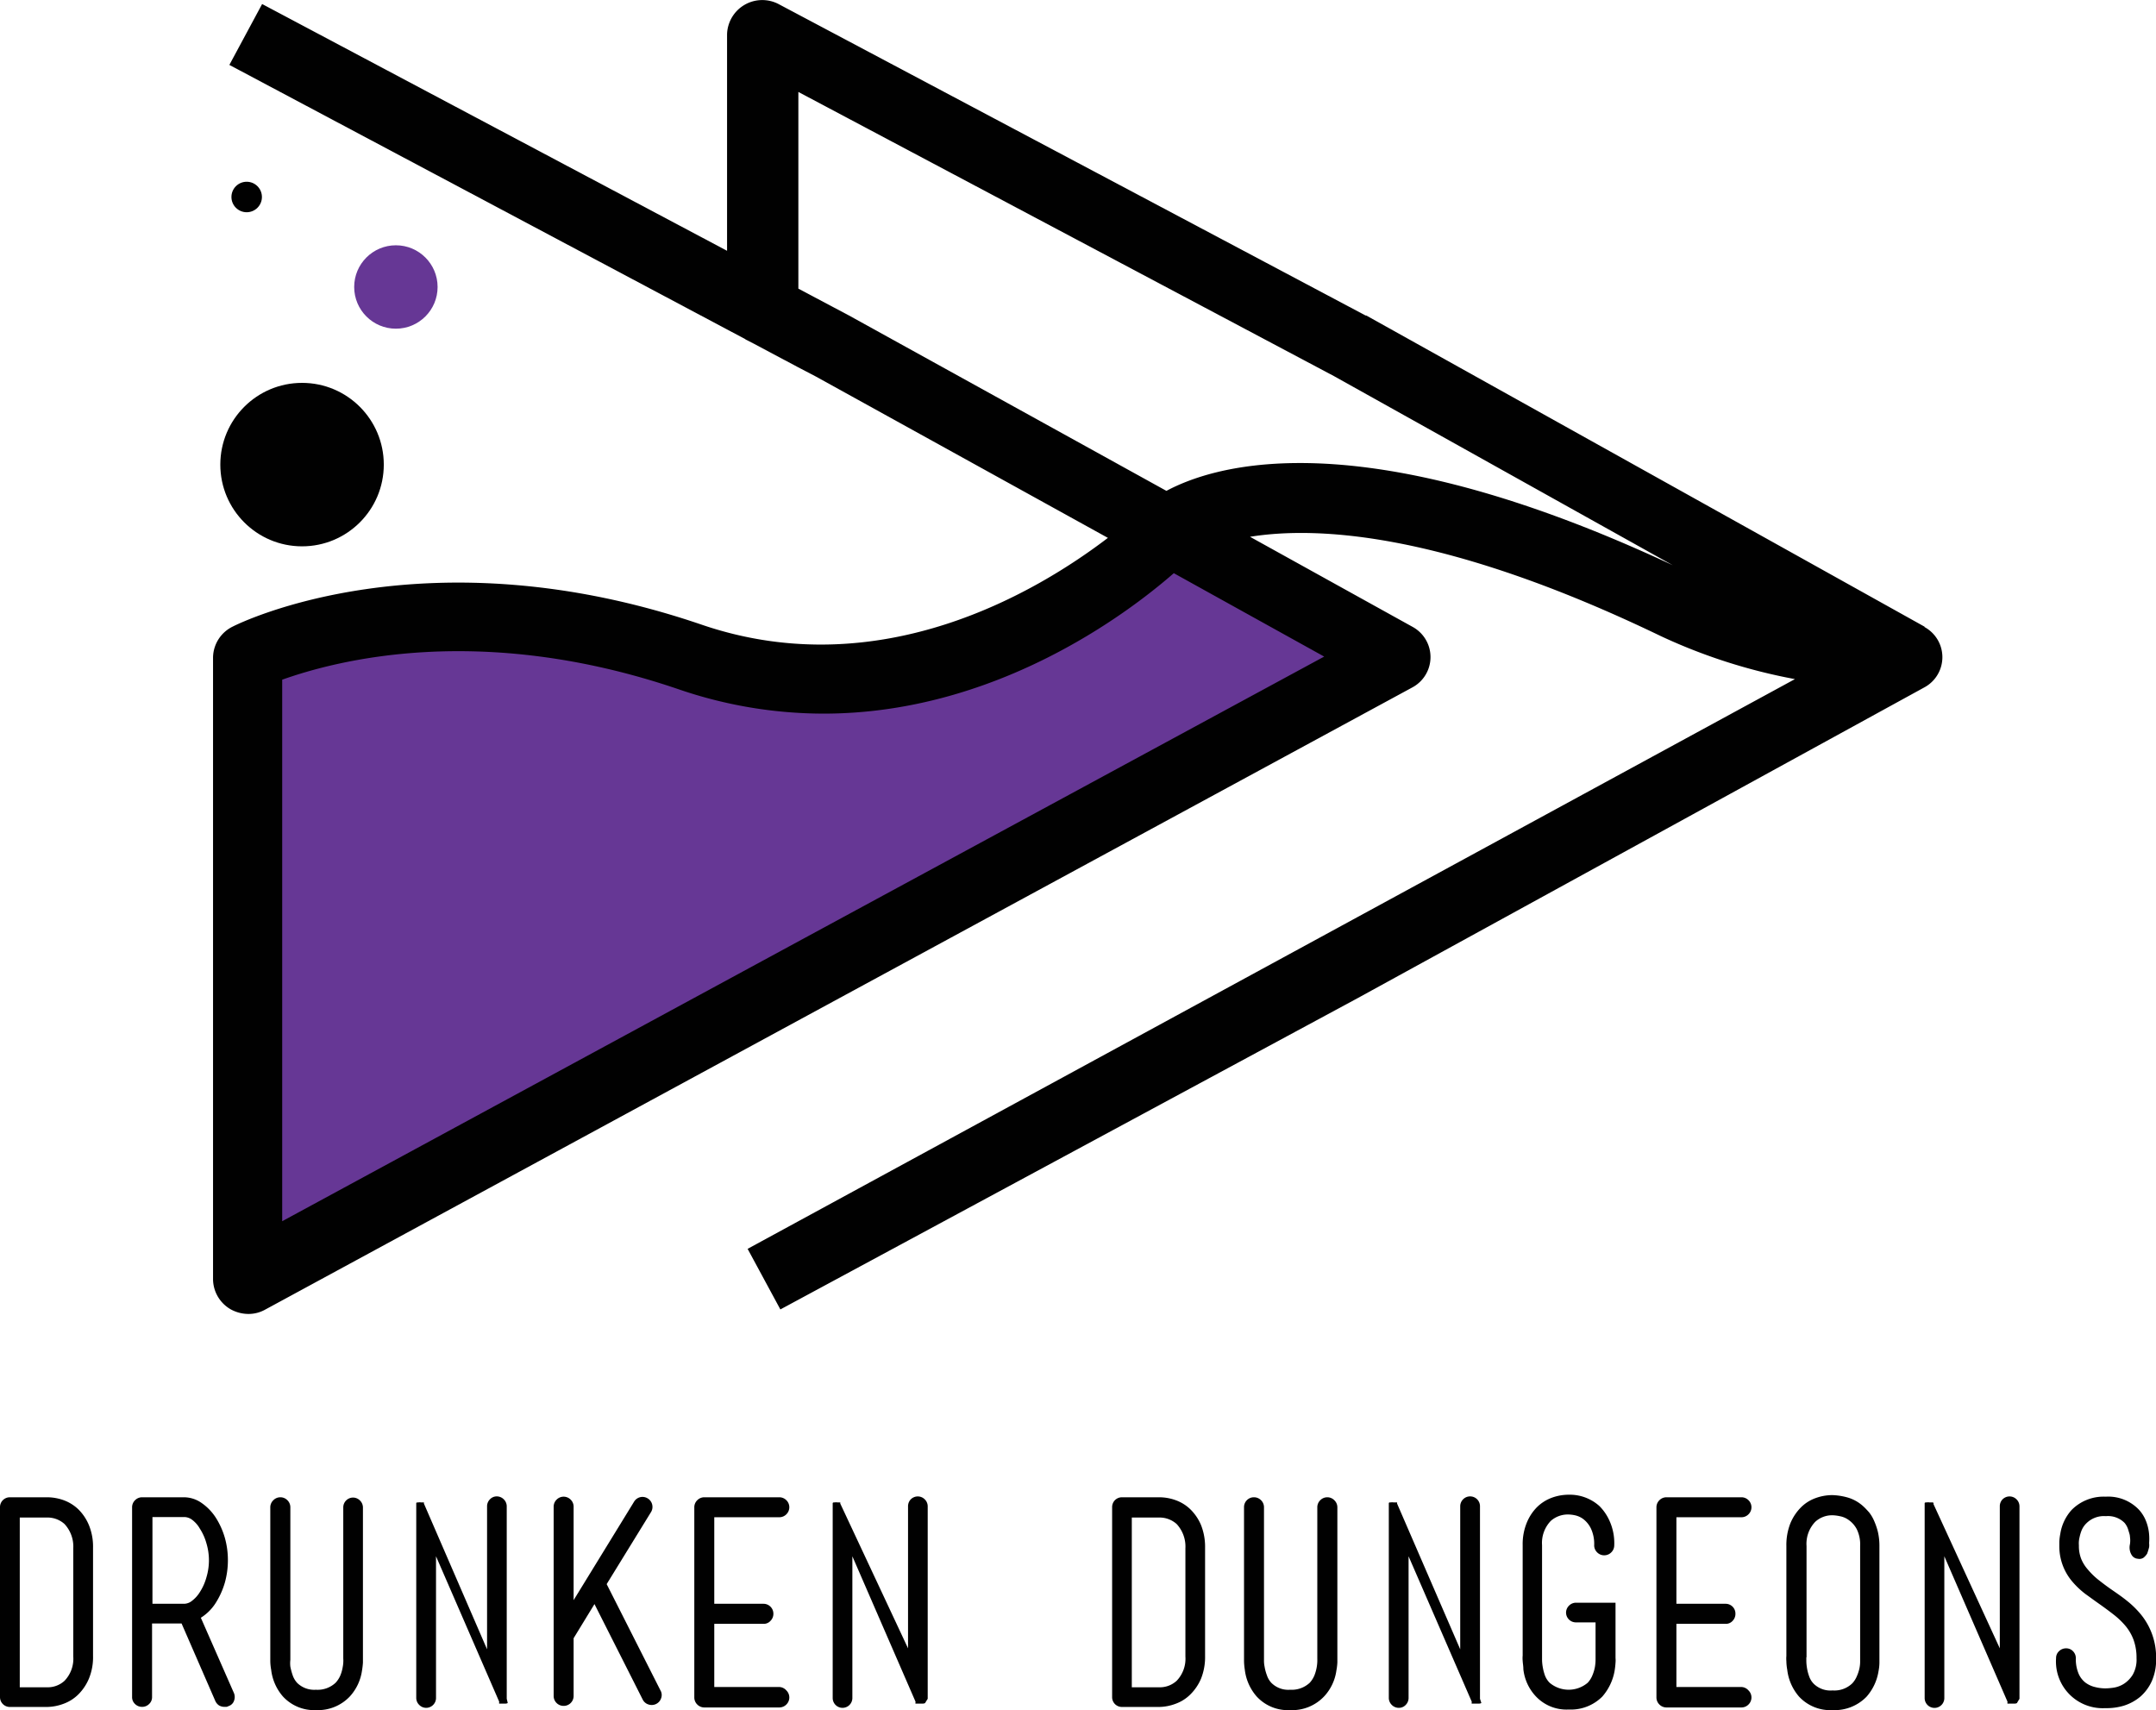 <svg id="Layer_1" data-name="Layer 1" xmlns="http://www.w3.org/2000/svg" viewBox="0 0 219.2 173.9"><defs><style>.cls-1{fill:#010101;}.cls-2{fill:#663795;}</style></defs><title>DDLogo</title><path class="cls-1" d="M74.47,266.68H70.68a1,1,0,0,1-1-1V246.36a1,1,0,0,1,1-1h3.79a5,5,0,0,1,1.69.3,4.24,4.24,0,0,1,1.49.93,4.88,4.88,0,0,1,1.07,1.6,5.79,5.79,0,0,1,.42,2.3v11a5.74,5.74,0,0,1-.42,2.31,5,5,0,0,1-1.07,1.6,4.16,4.16,0,0,1-1.49.95A5,5,0,0,1,74.47,266.68Zm-2.78-2h2.78a2.52,2.52,0,0,0,1.77-.66,3.24,3.24,0,0,0,.89-2.47v-11a3.37,3.37,0,0,0-.89-2.47,2.57,2.57,0,0,0-1.77-.66H71.69Z" transform="translate(-69.68 -93.12)"/><path class="cls-1" d="M93.47,265.28a1.06,1.06,0,0,1,0,.78.85.85,0,0,1-.55.53.8.8,0,0,1-.21.08h-.19a1.13,1.13,0,0,1-.56-.14,1.06,1.06,0,0,1-.39-.46l-3.43-7.88h-3v7.48a.94.94,0,0,1-.3.71,1,1,0,0,1-.73.29,1,1,0,0,1-.7-.29.94.94,0,0,1-.3-.71V246.39a1,1,0,0,1,.3-.73,1,1,0,0,1,.7-.3h4.27a3.14,3.14,0,0,1,1.77.56,5.35,5.35,0,0,1,1.5,1.56,7.91,7.91,0,0,1,.89,2,8.34,8.34,0,0,1,.31,2.27,8.43,8.43,0,0,1-.31,2.29,8,8,0,0,1-.89,2,4.84,4.84,0,0,1-1.55,1.57Zm-8.29-9.09h3.24a1.33,1.33,0,0,0,.79-.31A3.23,3.23,0,0,0,90,255a5.46,5.46,0,0,0,.67-1.51,6,6,0,0,0,0-3.44,5.39,5.39,0,0,0-.67-1.5,2.91,2.91,0,0,0-.76-.88,1.37,1.37,0,0,0-.79-.3H85.18Z" transform="translate(-69.68 -93.12)"/><path class="cls-1" d="M101.84,267a4.32,4.32,0,0,1-3.39-1.38,5,5,0,0,1-1.2-2.72,5.24,5.24,0,0,1-.09-.89V246.36a1,1,0,0,1,.31-.7,1,1,0,0,1,.7-.3,1,1,0,0,1,.73.3,1,1,0,0,1,.3.7v15.22s0,.12,0,.31a2.9,2.9,0,0,0,0,.69,6.51,6.51,0,0,0,.23.86,2.2,2.2,0,0,0,.47.8,2.47,2.47,0,0,0,1.9.69,2.67,2.67,0,0,0,2-.71,2.6,2.6,0,0,0,.49-.76,3.75,3.75,0,0,0,.23-.82,3.28,3.28,0,0,0,.06-.89V246.39a1,1,0,0,1,1-1,1,1,0,0,1,.7.3,1,1,0,0,1,.3.73v15.27c0,.08,0,.24,0,.48a7.84,7.84,0,0,1-.1.84,4.91,4.91,0,0,1-1.24,2.61A4.45,4.45,0,0,1,101.84,267Z" transform="translate(-69.68 -93.12)"/><path class="cls-1" d="M121.3,266.28l0,0a0,0,0,0,0,0,0h0l0,0s0,0,0,0l0,0h0a0,0,0,0,1,0,0h0v0h0l0,0a.46.46,0,0,1-.23.06l-.2,0h-.14l-.09,0h0l-.08,0-.07,0-.06,0,0,0,0,0,0,0h0s0,0,0,0l0,0,0,0,0,0,0,0a.09.09,0,0,1,0-.06,0,0,0,0,1,0,0l0,0a.12.12,0,0,1,0-.09l0,0,0-.05-6.42-14.78v14.41a1,1,0,0,1-.29.7,1,1,0,0,1-.72.3,1,1,0,0,1-.7-.3,1,1,0,0,1-.3-.7V246.1h0V246l0,0v-.06a0,0,0,0,0,0,0s0,0,0,0,0,0,0,0v0h0v0a0,0,0,0,1,0,0v0l0,0,0,0s0,0,0,0,0,0,0,0,0,0,0,0a0,0,0,0,0,0,0h0l0,0,0,0a0,0,0,0,0,0,0h0l0,0h0l0,0h0a.17.17,0,0,1,.12-.06.23.23,0,0,0,.11,0h0a.6.6,0,0,1,.23,0h.09a0,0,0,0,1,0,0h.11l.06,0,0,0h0l0,0,.06,0h0a0,0,0,0,0,0,0l0,0h0v0h0a0,0,0,0,0,0,0,0,0,0,0,0,0,0,.09.09,0,0,1,0,.06s0,0,0,0h0v0h0v0a0,0,0,0,0,0,0v0l0,0s0,0,0,0,0,0,0,0l0,.06,6.42,14.82V246.27a1,1,0,0,1,.29-.7.94.94,0,0,1,.71-.3,1,1,0,0,1,.7.3,1,1,0,0,1,.3.7v19.49l0,0v.09l0,0v0a0,0,0,0,0,0,0v0l0,0v0a0,0,0,0,0,0,0v0h0v0l0,0s0,0,0,0,0,0,0,0S121.3,266.26,121.3,266.28Z" transform="translate(-69.68 -93.12)"/><path class="cls-1" d="M136.9,265.78a1,1,0,0,1-.5.59,1,1,0,0,1-.46.11,1.08,1.08,0,0,1-.53-.14,1,1,0,0,1-.38-.4l-4.91-9.72L128,259.69v5.87a1,1,0,0,1-.3.72,1,1,0,0,1-.73.29,1,1,0,0,1-.7-.29,1,1,0,0,1-.3-.72V246.33a1,1,0,0,1,.3-.73,1,1,0,0,1,.7-.3,1,1,0,0,1,.73.3,1,1,0,0,1,.3.73v9.49l6.14-10a1,1,0,0,1,.63-.47,1,1,0,0,1,.77.13,1,1,0,0,1,.45.63,1,1,0,0,1-.13.77l-4.5,7.31L136.83,265A.92.92,0,0,1,136.9,265.78Z" transform="translate(-69.68 -93.12)"/><path class="cls-1" d="M149.63,265a1,1,0,0,1,.3.73,1,1,0,0,1-.3.7,1,1,0,0,1-.73.3h-7.6a1,1,0,0,1-.73-.3,1,1,0,0,1-.3-.7V246.36a1,1,0,0,1,.3-.7,1,1,0,0,1,.73-.3h7.6a1,1,0,0,1,.73.3,1,1,0,0,1,.3.7,1,1,0,0,1-.3.73,1,1,0,0,1-.73.3h-6.6v8.8h5a1,1,0,0,1,.72.3,1,1,0,0,1,.29.73,1,1,0,0,1-.29.7.92.92,0,0,1-.72.31h-5v6.42h6.6A1,1,0,0,1,149.63,265Z" transform="translate(-69.68 -93.12)"/><path class="cls-1" d="M163.74,266.28l0,0s0,0,0,0h0l0,0s0,0,0,0l0,0h0a0,0,0,0,1,0,0h0v0h0l0,0a.53.53,0,0,1-.23.06l-.2,0h-.15l-.08,0h-.06l-.07,0-.07,0-.06,0a.09.09,0,0,1-.06,0l0,0,0,0h0s0,0,0,0l0,0,0,0,0,0,0,0a.07.07,0,0,1,0-.06,0,0,0,0,1,0,0l0,0a.12.12,0,0,1,0-.09l0,0a.09.09,0,0,0,0-.05l-6.42-14.78v14.41a1,1,0,0,1-1,1,1,1,0,0,1-1-1V246.1h0V246l0,0v-.06a0,0,0,0,0,0,0s0,0,0,0,0,0,0,0v0h0v0a0,0,0,0,1,0,0v0l0,0,0,0s0,0,0,0,0,0,0,0,0,0,0,0a0,0,0,0,0,0,0h0l0,0,0,0a0,0,0,0,0,0,0h0l0,0h0l0,0h0a.17.17,0,0,1,.11-.06l.12,0h0a.56.56,0,0,1,.23,0h.08a0,0,0,0,1,0,0h.12a.05.05,0,0,0,.05,0l0,0h.06l0,0,0,0h0a0,0,0,0,0,0,0l0,0h0v0h0a0,0,0,0,0,0,0,0,0,0,0,0,0,0,.14.14,0,0,1,0,.06s0,0,0,0h0v0h0v0a0,0,0,0,0,0,0v0l0,0s0,0,0,0l0,0,0,.06L162,260.72V246.27a1,1,0,0,1,.28-.7,1,1,0,0,1,1.42,0,1,1,0,0,1,.3.7v19.49l0,0v.09l0,0v0s0,0,0,0v0l0,0v0a0,0,0,0,0,0,0v0h0v0l0,0a0,0,0,0,1,0,0s0,0,0,0S163.74,266.26,163.74,266.28Z" transform="translate(-69.68 -93.12)"/><path class="cls-1" d="M187.53,266.68h-3.78a1,1,0,0,1-.72-.3,1,1,0,0,1-.28-.7V246.36a1,1,0,0,1,.28-.7,1,1,0,0,1,.72-.3h3.78a4.94,4.94,0,0,1,1.69.3,4.16,4.16,0,0,1,1.49.93,4.9,4.9,0,0,1,1.08,1.6,6,6,0,0,1,.41,2.3v11a5.93,5.93,0,0,1-.41,2.31,5,5,0,0,1-1.08,1.6,4.08,4.08,0,0,1-1.49.95A4.94,4.94,0,0,1,187.53,266.68Zm-2.78-2h2.78a2.53,2.53,0,0,0,1.78-.66,3.24,3.24,0,0,0,.89-2.47v-11a3.37,3.37,0,0,0-.89-2.47,2.6,2.6,0,0,0-1.78-.66h-2.78Z" transform="translate(-69.68 -93.12)"/><path class="cls-1" d="M200.83,267a4.3,4.3,0,0,1-3.38-1.38,5,5,0,0,1-1.21-2.72,6.34,6.34,0,0,1-.08-.89V246.36a1,1,0,0,1,1-1,1,1,0,0,1,.73.3,1,1,0,0,1,.3.7v15.22s0,.12,0,.31a3,3,0,0,0,.06.69,4.42,4.42,0,0,0,.23.86,2.07,2.07,0,0,0,.47.8,2.43,2.43,0,0,0,1.89.69,2.69,2.69,0,0,0,2-.71,2.56,2.56,0,0,0,.48-.76,4.24,4.24,0,0,0,.29-1.71V246.39a1,1,0,0,1,.3-.73,1,1,0,0,1,.73-.3,1,1,0,0,1,.7.3,1,1,0,0,1,.31.73v15.27c0,.08,0,.24,0,.48a5.91,5.91,0,0,1-.1.84,4.83,4.83,0,0,1-1.23,2.61A4.47,4.47,0,0,1,200.83,267Z" transform="translate(-69.68 -93.12)"/><path class="cls-1" d="M220.29,266.28l0,0a0,0,0,0,0,0,0h0l0,0s0,0,0,0l0,0h0a0,0,0,0,1,0,0h0v0h0l0,0a.53.53,0,0,1-.23.06l-.2,0h-.15l-.08,0h-.06l-.07,0-.07,0-.06,0a.09.09,0,0,1-.06,0l0,0,0,0h0s0,0,0,0l0,0,0,0,0,0,0,0a.09.09,0,0,1,0-.06,0,0,0,0,1,0,0l0,0a.12.12,0,0,1,0-.09l0,0a.09.09,0,0,0,0-.05l-6.42-14.78v14.41a1,1,0,0,1-.29.7.94.94,0,0,1-.71.3,1,1,0,0,1-.71-.3,1,1,0,0,1-.3-.7V246.1h0V246l0,0v-.06a0,0,0,0,0,0,0s0,0,0,0a0,0,0,0,0,0,0v0h0v0a0,0,0,0,1,0,0v0l0,0,0,0s0,0,0,0,0,0,0,0a0,0,0,0,0,0,0,0,0,0,0,0,0,0h0l0,0,0,0a0,0,0,0,0,0,0h0l0,0h0l0,0h0a.14.14,0,0,1,.11-.06l.12,0h0a.6.6,0,0,1,.23,0h.09a0,0,0,0,1,0,0h.11a.09.09,0,0,0,.06,0l0,0h.06l0,0,.06,0h0a0,0,0,0,0,0,0l0,0h0v0h0s0,0,0,0a0,0,0,0,0,0,0,.09.09,0,0,1,0,.06s0,0,0,0h0v0h0v0a0,0,0,0,0,0,0v0l0,0s0,0,0,0,0,0,0,0l0,.06,6.42,14.82V246.27a1,1,0,0,1,.29-.7,1,1,0,0,1,.72-.3,1,1,0,0,1,1,1v19.49l0,0v.09l0,0v0a0,0,0,0,0,0,0v0l0,0v0s0,0,0,0v0h0v0l0,0a0,0,0,0,1,0,0s0,0,0,0A0,0,0,0,0,220.29,266.28Z" transform="translate(-69.68 -93.12)"/><path class="cls-1" d="M229.18,266.94a4.27,4.27,0,0,1-3.39-1.38,4.78,4.78,0,0,1-1.23-2.72c0-.32-.06-.61-.07-.86a2.62,2.62,0,0,1,0-.52V250.23a5.74,5.74,0,0,1,.42-2.29,4.82,4.82,0,0,1,1.07-1.61,4.24,4.24,0,0,1,1.49-.93,5,5,0,0,1,1.7-.3,4.51,4.51,0,0,1,3.12,1.15,5,5,0,0,1,1,1.44,5.51,5.51,0,0,1,.51,2.57,1,1,0,0,1-.3.7,1,1,0,0,1-.71.3,1,1,0,0,1-.73-.3,1,1,0,0,1-.3-.7,3.73,3.73,0,0,0-.33-1.72,2.68,2.68,0,0,0-.76-.95,2.2,2.2,0,0,0-.87-.4,3.53,3.53,0,0,0-.67-.08,2.62,2.62,0,0,0-1.78.65,3.24,3.24,0,0,0-.89,2.47v11.65a4.58,4.58,0,0,0,.06.67,5.11,5.11,0,0,0,.21.86,2.12,2.12,0,0,0,.5.81,3,3,0,0,0,3.87,0,2.45,2.45,0,0,0,.49-.78,4,4,0,0,0,.24-.8,4.59,4.59,0,0,0,.07-.89v-3.67h-2a1,1,0,0,1-1-1,1,1,0,0,1,.3-.7,1,1,0,0,1,.73-.3h4v5.62a2.65,2.65,0,0,1,0,.48,7.87,7.87,0,0,1-.1.86,5.38,5.38,0,0,1-1.24,2.58A4.5,4.5,0,0,1,229.18,266.94Z" transform="translate(-69.68 -93.12)"/><path class="cls-1" d="M247.45,265a1,1,0,0,1,.3.73,1,1,0,0,1-.3.7,1,1,0,0,1-.74.3h-7.59a1,1,0,0,1-.73-.3,1,1,0,0,1-.3-.7V246.36a1,1,0,0,1,.3-.7,1,1,0,0,1,.73-.3h7.59a1,1,0,0,1,.74.3,1,1,0,0,1,.3.7,1,1,0,0,1-.3.73,1,1,0,0,1-.74.3h-6.59v8.8h5a1,1,0,0,1,.72.3,1,1,0,0,1,.28.73,1,1,0,0,1-.28.7.92.92,0,0,1-.72.31h-5v6.42h6.59A1,1,0,0,1,247.45,265Z" transform="translate(-69.68 -93.12)"/><path class="cls-1" d="M256,267a4.33,4.33,0,0,1-3.41-1.37,5.05,5.05,0,0,1-1.2-2.72,5.34,5.34,0,0,1-.09-.89,3,3,0,0,1,0-.52v-11.2a6,6,0,0,1,.41-2.3,5,5,0,0,1,1.08-1.62,4,4,0,0,1,1.49-.94,4.94,4.94,0,0,1,1.69-.3,6.35,6.35,0,0,1,1.4.2,4,4,0,0,1,1.75.94c.19.17.38.38.58.6a3.83,3.83,0,0,1,.51.85,7.09,7.09,0,0,1,.39,1.13,6.21,6.21,0,0,1,.16,1.44V262.2a4.73,4.73,0,0,1-.09.84,5.13,5.13,0,0,1-1.23,2.61A4.52,4.52,0,0,1,256,267Zm-2.67-5.38V262a4.82,4.82,0,0,0,.06.69,4.54,4.54,0,0,0,.22.86,2,2,0,0,0,.5.8A2.43,2.43,0,0,0,256,265a2.61,2.61,0,0,0,2-.72,2.44,2.44,0,0,0,.48-.76,3.89,3.89,0,0,0,.25-.78,3.25,3.25,0,0,0,.07-.63V250.32a3.53,3.53,0,0,0-.34-1.71,2.67,2.67,0,0,0-.81-.93,2.23,2.23,0,0,0-.93-.4,4.12,4.12,0,0,0-.7-.09,2.53,2.53,0,0,0-1.78.66,3.23,3.23,0,0,0-.89,2.47v11.32Z" transform="translate(-69.68 -93.12)"/><path class="cls-1" d="M274.75,266.28l0,0a0,0,0,0,0,0,0h0l0,0s0,0,0,0l0,0h0s0,0,0,0h0v0h0l0,0a.49.49,0,0,1-.23.06l-.2,0h-.14l-.09,0h-.06l-.07,0-.07,0-.06,0a.05.05,0,0,1-.05,0l0,0,0,0h0s0,0,0,0l0,0,0,0,0,0,0,0a.09.09,0,0,1,0-.06,0,0,0,0,1,0,0l0,0a.12.12,0,0,1,0-.09l0,0a.09.09,0,0,0,0-.05l-6.42-14.78v14.41a1,1,0,0,1-.28.7,1,1,0,0,1-1.72-.7V246.1h0V246l0,0v-.06s0,0,0,0,0,0,0,0,0,0,0,0v0h0v0a0,0,0,0,1,0,0v0l0,0,0,0s0,0,0,0,0,0,0,0,0,0,0,0a0,0,0,0,0,0,0h0l0,0,0,0a0,0,0,0,0,0,0h0l0,0h0l0,0h0a.17.17,0,0,1,.12-.06l.11,0h0a.56.56,0,0,1,.23,0h.08a0,0,0,0,1,0,0h.12a.09.09,0,0,0,.06,0l0,0h.06l0,0,.06,0h0s0,0,0,0l0,0h0v0h0a43904308397,43904308397,0,0,0,.06.06.09.09,0,0,1,0,.06s0,0,0,0h0v0h0v0a0,0,0,0,0,0,0v0l0,0s0,0,0,0a0,0,0,0,1,0,0l0,.06L273,260.72V246.27a1,1,0,0,1,.28-.7,1,1,0,0,1,1.42,0,1,1,0,0,1,.3.7v19.49l0,0v.09l0,0v0a0,0,0,0,0,0,0v0l0,0v0a0,0,0,0,0,0,0v0h0v0l0,0a0,0,0,0,1,0,0s0,0,0,0S274.75,266.26,274.75,266.28Z" transform="translate(-69.68 -93.12)"/><path class="cls-1" d="M283.72,266.8a4.75,4.75,0,0,1-5-5.08.94.94,0,0,1,.3-.71,1,1,0,0,1,.73-.29.94.94,0,0,1,.69.29,1,1,0,0,1,.29.71,3.81,3.81,0,0,0,.27,1.55,2.33,2.33,0,0,0,.7.93,2.67,2.67,0,0,0,1,.46,4.19,4.19,0,0,0,1.05.13,6,6,0,0,0,.81-.07,2.75,2.75,0,0,0,1.05-.39,2.93,2.93,0,0,0,.9-.92,3.08,3.08,0,0,0,.39-1.69,5.3,5.3,0,0,0-.3-1.86,4.83,4.83,0,0,0-.83-1.43,7.92,7.92,0,0,0-1.22-1.16c-.46-.36-.95-.72-1.46-1.08s-.93-.67-1.39-1a8.58,8.58,0,0,1-1.28-1.2,5.53,5.53,0,0,1-1.37-3.64c0-.08,0-.23,0-.46a5.55,5.55,0,0,1,.1-.81,4.68,4.68,0,0,1,1.15-2.43,4.56,4.56,0,0,1,3.46-1.35,4.31,4.31,0,0,1,3.41,1.35,3.76,3.76,0,0,1,.69,1.12,4.65,4.65,0,0,1,.32,1.37,5.71,5.71,0,0,1,0,.88,1.76,1.76,0,0,1,0,.41,5.86,5.86,0,0,1-.2.66,1.68,1.68,0,0,1-.35.4.74.74,0,0,1-.6.12.79.79,0,0,1-.57-.3,1.37,1.37,0,0,1-.23-.51,1.46,1.46,0,0,1,0-.66,2.49,2.49,0,0,0,0-.77c0-.21-.1-.44-.17-.7a2,2,0,0,0-.37-.7,2.36,2.36,0,0,0-1.9-.69,2.52,2.52,0,0,0-2,.74,2.16,2.16,0,0,0-.48.72,4.58,4.58,0,0,0-.21.72,2.53,2.53,0,0,0-.06.77v.09a3.57,3.57,0,0,0,.23,1.29,3.79,3.79,0,0,0,.65,1.06,7.71,7.71,0,0,0,1,1c.39.31.83.65,1.33,1s1.1.75,1.62,1.17a9.55,9.55,0,0,1,1.48,1.44,6.88,6.88,0,0,1,1.54,4.5,5.33,5.33,0,0,1-.44,2.28,4.63,4.63,0,0,1-1.17,1.58,4.94,4.94,0,0,1-1.67.91A6.06,6.06,0,0,1,283.72,266.8Z" transform="translate(-69.68 -93.12)"/><path class="cls-2" d="M139.83,159.9c-26.85-9.17-45.07,0-45.07,0v63.28l58.41-31.64,58.4-31.64-23.13-12.8S166.68,169.07,139.83,159.9Z" transform="translate(-69.68 -93.12)"/><path class="cls-1" d="M265.35,156.84,208.59,125.2l-.07,0L148.83,93.53a3.58,3.58,0,0,0-5.23,3.09v22L96.33,93.53,93,99.72l52.41,27.86.1.07.8.41,4.49,2.39v0l1.82.95,29.7,16.41c-7,5.34-23,15.07-41.29,8.83-27.92-9.54-46.89-.22-47.69.19a3.55,3.55,0,0,0-2,3.12v63.28a3.57,3.57,0,0,0,1.76,3,3.78,3.78,0,0,0,1.84.49,3.47,3.47,0,0,0,1.68-.43L155,194.62,213.3,163a3.5,3.5,0,0,0,0-6.14l-16.53-9.16c6.81-1.1,19.82-.48,41.77,10.1a56.49,56.49,0,0,0,13.63,4.37L145.69,220.1l3.33,6.16,58.69-31.65L265.35,163h0a3.49,3.49,0,0,0,0-6.12Zm-113.8,31.62L98.37,217.29V162.23c5.29-1.88,20.09-5.94,40.38,1a45.46,45.46,0,0,0,14.67,2.45c17.29,0,30.7-10,35.6-14.28l15.29,8.48Zm50.31-48.26c-6.9,0-11.21,1.56-13.59,2.83L156,125.2s0,0,0,0l-5.15-2.73v-20l54.45,28.89,34.45,19.23C222.52,142.53,210.27,140.2,201.86,140.2Z" transform="translate(-69.68 -93.12)"/><circle class="cls-1" cx="30.71" cy="47.24" r="8.31"/><circle class="cls-2" cx="40.25" cy="29.18" r="4.24"/><circle class="cls-1" cx="25.08" cy="20.03" r="1.55"/></svg>